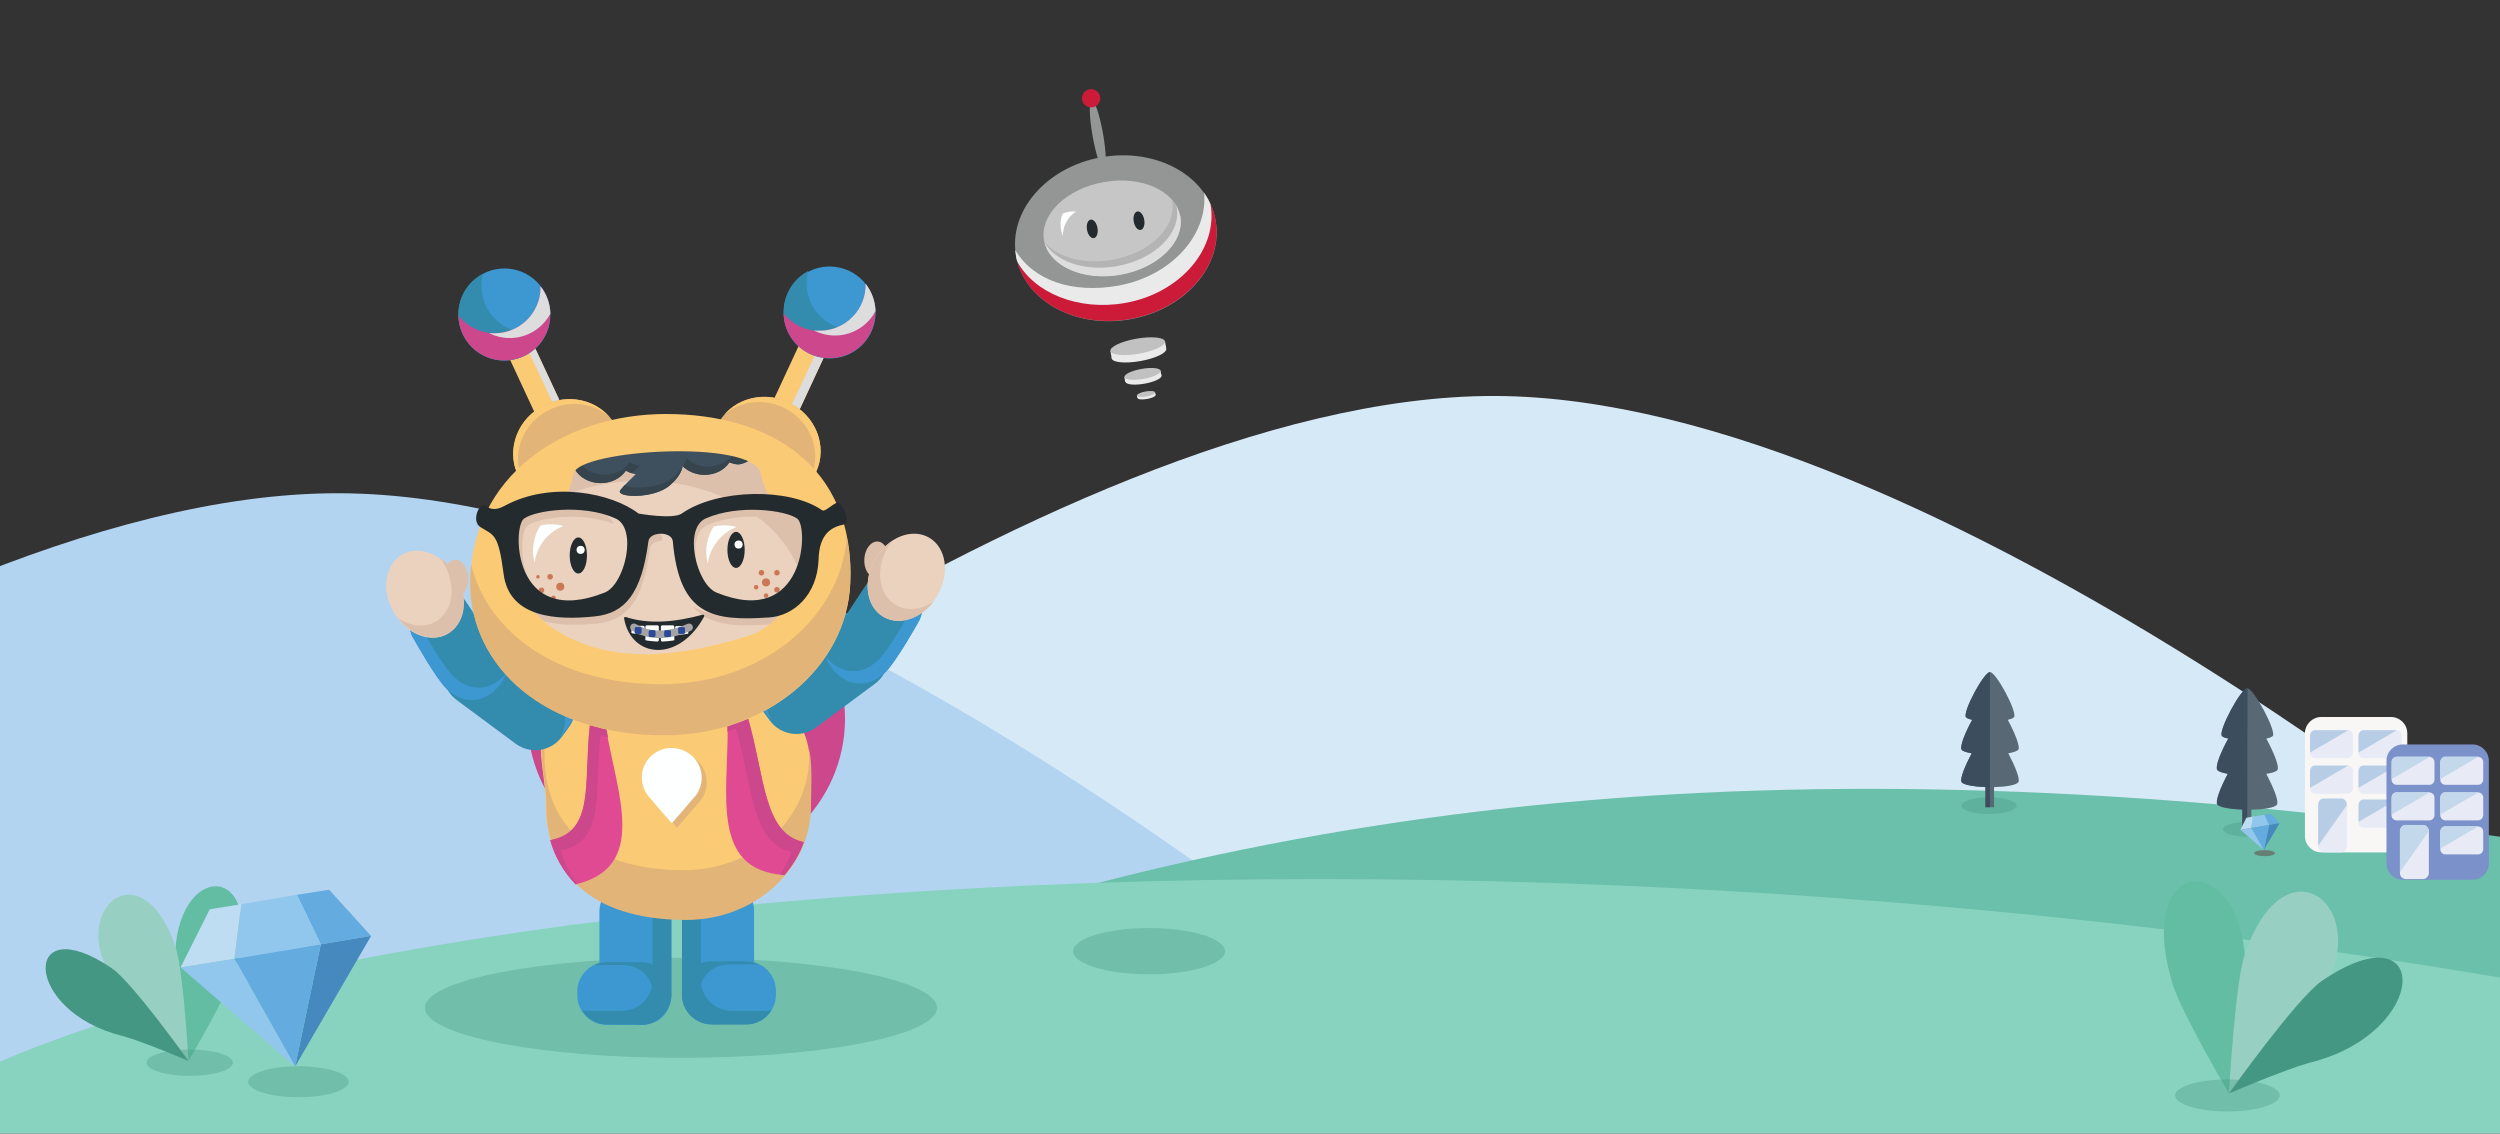 <?xml version="1.0" encoding="utf-8"?>
<!-- Generator: Adobe Illustrator 23.0.3, SVG Export Plug-In . SVG Version: 6.00 Build 0)  -->
<svg version="1.1" id="Ebene_1" xmlns="http://www.w3.org/2000/svg" xmlns:xlink="http://www.w3.org/1999/xlink" x="0px" y="0px"
	 viewBox="0 0 984.3 446.3" style="enable-background:new 0 0 984.3 446.3;" xml:space="preserve">
<rect x="0" y="0" width="984.3" height="446.3" fill="#333333" stroke="none"/>
<style type="text/css">
	.st0{fill:#D6E9F7;}
	.st1{fill:#B2D4F1;}
	.st2{fill:#6BC0AB;}
	.st3{fill:#5CA2C6;}
	.st4{fill:#D9EDF9;}
	.st5{fill:#88D3BF;}
	.st6{opacity:0.34;fill:#449782;}
	.st7{fill:#EAEAEA;}
	.st8{fill:#C2C1C1;}
	.st9{fill:#939695;}
	.st10{fill:#CC1B38;}
	.st11{fill:#C7C6C6;}
	.st12{fill:#B5B4B4;}
	.st13{fill:#DDDDDD;}
	.st14{fill:#232B2E;}
	.st15{fill:#FEFFFF;}
	.st16{fill:#CC478C;}
	.st17{fill:#FBCA74;}
	.st18{fill:#E3B477;}
	.st19{fill:#338CAE;}
	.st20{fill:#3D98D1;}
	.st21{fill:#DF4A93;}
	.st22{fill:#DDC0AC;}
	.st23{fill:#EBD2BF;}
	.st24{fill:#232B2E;stroke:#232B2E;stroke-linecap:round;stroke-linejoin:round;}
	.st25{fill:#CC7857;}
	.st26{fill:#FFFFFF;}
	.st27{fill:#3E4F5E;}
	.st28{fill:#36444E;}
	.st29{opacity:0.25;fill:#D9EDF9;enable-background:new    ;}
	.st30{fill:#62BDA3;}
	.st31{fill:#97D0C2;}
	.st32{fill:#449782;}
	.st33{fill:#64ACDF;}
	.st34{fill:#4589BE;}
	.st35{fill:#91C7ED;}
	.st36{fill:#BFDDF2;}
	.st37{fill:#586875;}
	.st38{fill:#3C4E5E;}
	.st39{fill:none;stroke:#A5A4A4;stroke-width:3;stroke-linecap:round;stroke-miterlimit:10;}
	.st40{fill:#2B4899;}
	.st41{fill:#F8F7F6;}
	.st42{fill:#E8EBF5;}
	.st43{fill:#B7CDE5;}
	.st44{fill:#7A92C9;}
	.st45{fill:#C4D8EC;}
	.st46{opacity:0.54;fill:#634947;enable-background:new    ;}
</style>
<path class="st0" d="M154,364.3h855c0,0-245.9-207.9-420.5-208.4C411.4,155.5,154,364.3,154,364.3z"/>
<path class="st1" d="M-326.5,423.5h905.4c0,0-260.3-228.8-445.4-229.3C-53.9,193.7-326.5,423.5-326.5,423.5z"/>
<path class="st2" d="M379,362.8c41.3,31.5,91.8,45.7,216.1,34.5c149.5-43.4,365.2,35.9,525.2-44.8
	C816.2,293.1,590.6,297.1,379,362.8z"/>
<path class="st5" d="M-63,462.3c78.4,43.8,201.9,66.4,438.3,51c312.7-3.6,528-53.7,792.4-90.7C596.2,282.7,1.5,358.2-63,462.3z"/>
<ellipse class="st6" cx="268.1" cy="396.8" rx="100.8" ry="19.7"/>
<ellipse class="st6" cx="452.4" cy="374.5" rx="29.9" ry="9.1"/>
<g>
	<path class="st30" d="M74.2,417.7c0,0,15.4-26,18.3-35.5c13.2-43.4-24.1-44.1-23.6-3.3C69.2,390.2,74.2,417.7,74.2,417.7z"/>
	<path class="st31" d="M74.2,417.7c0,0-1.9-34.8-5-44.5c-14.1-43.2-47.9-10.9-19.3,19.2C57.5,400.2,74.2,417.7,74.2,417.7z"/>
	<path class="st32" d="M74.2,417.7c0,0-22.2-31.1-30.2-36.5c-35.5-24.1-35.3,17,4.3,26.7C56.6,410.2,74.2,417.7,74.2,417.7z"/>
</g>
<g>
	<ellipse class="st6" cx="117.5" cy="425.9" rx="19.8" ry="6.1"/>
	<g>
		<polygon class="st33" points="129.6,350.3 146.1,368.5 126.3,371.8 116.9,352.3 		"/>
		<polygon class="st34" points="146.1,368.5 116.2,419.9 126.3,371.8 		"/>
		<polygon class="st35" points="116.9,352.3 126.3,371.8 92.3,377.5 95,356 		"/>
		<polygon class="st33" points="126.3,371.8 116.2,419.9 92.3,377.5 		"/>
		<polygon class="st35" points="92.3,377.5 116.2,419.9 71.1,380.9 		"/>
		<polygon class="st36" points="95,356 92.3,377.5 71.1,380.9 82.6,358 		"/>
	</g>
</g>
<ellipse class="st6" cx="884.7" cy="326.5" rx="9.5" ry="2.9"/>
<g>
	<path class="st37" d="M896.7,303.1c0.8-1.4-1.6-7.1-4.4-12.3c1.4-0.3,2.3-0.7,2.6-1.1c1.2-2.3-7.6-18.7-10.1-18.7
		s-11.3,16.4-10.1,18.7c0.3,0.5,1.2,0.9,2.6,1.1c-2.9,5.2-5.2,10.9-4.4,12.3c0.4,0.7,2,1.2,4.2,1.6c-2.8,5.2-4.9,10.6-4.2,12
		c0.7,1.2,5.1,1.9,9.9,2.1v8.3h3.6v-8.3c4.9-0.1,9.5-0.8,10.1-2.1c0.8-1.4-1.5-6.8-4.2-12C894.7,304.3,896.3,303.8,896.7,303.1z"/>
	<path class="st38" d="M884.9,270.9c-2.5,0-11.3,16.4-10.1,18.7c0.3,0.5,1.2,0.9,2.6,1.1c-2.9,5.2-5.2,10.9-4.4,12.3
		c0.4,0.7,2,1.2,4.2,1.6c-2.8,5.2-4.9,10.6-4.2,12c0.7,1.2,5.1,1.9,9.9,2.1v8.3h1.9"/>
</g>
<ellipse class="st6" cx="783.1" cy="317.2" rx="10.9" ry="3.3"/>
<g>
	<path class="st37" d="M794.7,295.1c0.7-1.3-1.5-6.7-4.2-11.7c1.3-0.3,2.2-0.6,2.5-1.1c1.2-2.2-7.1-17.7-9.5-17.7
		c-2.4,0-10.7,15.5-9.5,17.7c0.3,0.5,1.2,0.8,2.5,1.1c-2.7,4.9-4.9,10.3-4.2,11.7c0.4,0.7,1.9,1.1,4,1.5c-2.6,4.9-4.7,10-4,11.3
		c0.6,1.1,4.8,1.8,9.4,2v7.9h3.4v-7.9c4.7-0.1,8.9-0.8,9.6-2c0.7-1.3-1.4-6.4-4-11.3C792.8,296.2,794.3,295.7,794.7,295.1z"/>
	<path class="st38" d="M783.5,264.6c-2.4,0-10.7,15.5-9.5,17.7c0.3,0.5,1.2,0.8,2.5,1.1c-2.7,4.9-4.9,10.3-4.2,11.7
		c0.4,0.7,1.9,1.1,4,1.5c-2.6,4.9-4.7,10-4,11.3c0.6,1.1,4.8,1.8,9.4,2v7.9h1.8"/>
</g>
<ellipse class="st6" cx="74.7" cy="418.4" rx="17" ry="5.2"/>
<g>
	<path class="st30" d="M877.6,430.5c0,0-18.7-31.6-22.2-43.1c-16-52.7,29.3-53.5,28.7-4.1C883.7,397,877.6,430.5,877.6,430.5z"/>
	<path class="st31" d="M877.6,430.5c0,0,2.3-42.2,6-54c17.2-52.5,58.1-13.2,23.4,23.3C897.9,409.1,877.6,430.5,877.6,430.5z"/>
	<path class="st32" d="M877.6,430.5c0,0,26.9-37.8,36.7-44.4c43.1-29.2,42.9,20.7-5.3,32.4C899.1,421.3,877.6,430.5,877.6,430.5z"/>
</g>
<ellipse class="st6" cx="877" cy="431.3" rx="20.6" ry="6.3"/>
<g>
	<g id="Sidekick_2_">
		<g id="Antrieb_2_">
			<ellipse transform="matrix(0.985 -0.173 0.173 0.985 -17.325 79.673)" class="st7" cx="448.4" cy="139.2" rx="10.9" ry="3"/>
			<polyline class="st7" points="459.2,137.3 458.7,134.4 437.2,138.2 437.7,141.1 			"/>
			<ellipse transform="matrix(0.985 -0.173 0.173 0.985 -16.828 79.541)" class="st8" cx="447.9" cy="136.3" rx="10.9" ry="3"/>
			<ellipse transform="matrix(0.985 -0.173 0.173 0.985 -19.009 80.123)" class="st7" cx="450.2" cy="149.1" rx="7.2" ry="2"/>
			<polyline class="st7" points="457.3,147.9 456.9,145.9 442.7,148.4 443,150.4 			"/>
			<ellipse transform="matrix(0.985 -0.173 0.173 0.985 -18.68 80.035)" class="st8" cx="449.8" cy="147.2" rx="7.2" ry="2"/>
			<ellipse transform="matrix(0.985 -0.173 0.173 0.985 -20.199 80.44)" class="st7" cx="451.4" cy="156.1" rx="3.6" ry="1"/>
			<polyline class="st7" points="455,155.5 454.8,154.5 447.6,155.8 447.8,156.7 			"/>
			<ellipse transform="matrix(0.985 -0.173 0.173 0.985 -20.033 80.396)" class="st8" cx="451.2" cy="155.1" rx="3.6" ry="1"/>
		</g>
		<g id="Korpus_2_">
			
				<ellipse transform="matrix(0.985 -0.173 0.173 0.985 -9.601 77.41)" class="st9" cx="439.3" cy="93.8" rx="39.9" ry="32.4"/>
			<path class="st10" d="M475.3,77.8c0.2,0.7,0.4,1.5,0.5,2.2c3.1,17.6-12,35-33.7,38.8c-17.7,3.1-34.4-3.8-41.6-15.9
				c4.3,16.3,23.6,26.4,44.4,22.7c21.7-3.8,36.8-21.2,33.7-38.8C478.1,83.7,476.9,80.6,475.3,77.8z"/>
			<path class="st7" d="M476.6,80.4c3.1,17.6-12,35.1-33.7,38.9c-18.3,3.2-35.7-3.9-42.4-16.4c-0.3-0.6-0.6-2.5-0.8-4.5
				c7.2,12.2,22.7,17.2,40.4,14.1c20.8-3.7,35.5-19.7,34-36.6C475.1,77.4,476,78.9,476.6,80.4z"/>
			
				<ellipse transform="matrix(0.985 -0.173 0.173 0.985 -8.947 77.09)" class="st11" cx="437.8" cy="89.9" rx="27.2" ry="18.5"/>
			<path class="st12" d="M461.2,78.3c0.1,0.3,0.2,0.7,0.3,1c1.8,10.1-8.8,20.4-23.6,23c-11.1,1.9-21.4-1-26.6-6.8
				c2.5,9.5,15.5,15,29.8,12.5c14.8-2.6,25.4-12.9,23.6-23C464.1,82.5,462.9,80.2,461.2,78.3z"/>
			<path class="st13" d="M463,80.8c0.1,0.3,0.2,0.6,0.3,1c1.8,10.1-8.8,20.4-23.6,23c-12.5,2.2-24.1-1.8-28.4-9.2
				c2.5,9.5,15.5,15.1,29.8,12.6c14.8-2.6,25.4-12.9,23.6-23C464.3,83.6,463.8,82.2,463,80.8z"/>
			<ellipse transform="matrix(0.985 -0.173 0.173 0.985 -2.675 75.572)" class="st9" cx="432.2" cy="53.1" rx="2.1" ry="13.8"/>
			<circle class="st10" cx="429.6" cy="38.7" r="3.6"/>
		</g>
		<g id="Augen_2_">
			<ellipse transform="matrix(0.985 -0.173 0.173 0.985 -8.265 78.873)" class="st14" cx="448.4" cy="86.9" rx="2.1" ry="3.7"/>
			<ellipse transform="matrix(0.985 -0.173 0.173 0.985 -9.099 75.747)" class="st14" cx="430" cy="90.1" rx="2.1" ry="3.7"/>
		</g>
		<g id="Spiegelung_klein_2_">
			<path class="st15" d="M418.4,84.1c1.7-0.7,3.5-1,5.3-0.8c-3.3,2-5.3,5.7-5.2,9.6C417.3,90.1,417.2,86.9,418.4,84.1z"/>
		</g>
	</g>
	<g id="Füße_1_">
		<g id="Fuß_2_1_">
			<path class="st20" d="M285.8,403.1h-6c-6.1,0-11.1-5-11.1-11.1v-33.5c0-6.1,5-11.1,11.1-11.1h6c6.1,0,11.1,5,11.1,11.1v33.5
				C296.9,398.2,292,403.1,285.8,403.1z"/>
			<path class="st20" d="M293.9,403.2h-13.3c-6.4,0-11.6-5.2-11.6-11.6v-1.5c0-6.4,5.2-11.6,11.6-11.6h13.3
				c6.4,0,11.6,5.2,11.6,11.6v1.5C305.5,398,300.4,403.2,293.9,403.2z"/>
			<path class="st19" d="M275.3,392.8v-1.5c0-6.4,5.2-11.6,11.6-11.6h11.7c-1.6-0.8-3.3-1.2-5.1-1.2h-13.4
				c-6.4,0-11.6,5.2-11.6,11.6v1.5c0,6.4,5.2,11.6,11.6,11.6h1.6C277.8,401.3,275.3,397.2,275.3,392.8z"/>
			<path class="st19" d="M301.3,398h-13.4c-6.2-0.1-11.4-4.9-11.9-11.1v-33.5c0-1.9,0.5-3.8,1.5-5.5c-5.2,1-9,5.6-9,10.9v33.5
				c0.5,6.2,5.6,11.1,11.9,11.1h13.4c4,0,7.8-2.1,9.9-5.6C302.9,397.9,302.1,398,301.3,398z"/>
		</g>
		<g id="Fuß_1_2_">
			<path class="st20" d="M247.1,347.8h6c6.1,0,11.1,5,11.1,11.1v33.5c0,6.1-5,11.1-11.1,11.1h-6c-6.1,0-11.1-5-11.1-11.1v-33.5
				C236,352.8,240.9,347.8,247.1,347.8z"/>
			<path class="st20" d="M238.9,378.8h13.3c6.4,0,11.6,5.2,11.6,11.6v1.5c0,6.4-5.2,11.6-11.6,11.6h-13.3c-6.4,0-11.6-5.2-11.6-11.6
				v-1.5C227.3,384,232.5,378.8,238.9,378.8z"/>
			<path class="st19" d="M257.2,393.1v-1.5c0-6.4-5.2-11.6-11.6-11.6h-11.7c1.6-0.8,3.3-1.2,5.1-1.2h13.4c6.4,0,11.6,5.2,11.6,11.6
				v1.5c0,6.4-5.2,11.6-11.6,11.6h-1.6C254.7,401.5,257.2,397.5,257.2,393.1z"/>
			<path class="st19" d="M231.7,398H245c6.2-0.1,11.4-4.9,11.9-11.1v-33.5c0-1.9-0.5-3.8-1.5-5.5c5.2,1,9,5.6,9,10.9v33.5
				c-0.5,6.2-5.6,11.1-11.9,11.1h-13.4c-4.1,0-7.8-2.1-9.9-5.6C230,397.9,230.8,398,231.7,398z"/>
		</g>
	</g>
	<g id="Oberkörper_2_">
		<ellipse id="Rucksack_2_" class="st16" cx="270.2" cy="283" rx="62.5" ry="60.2"/>
		<g id="Torso_2_">
			<path class="st17" d="M319.1,317c0,24.8-22,44.9-49.1,44.9c-39.3,0-55.1-20.1-55.1-44.9c0-24.8-18-44.4,55.1-44.9
				C323.6,271.8,319.1,292.2,319.1,317z"/>
			<path class="st18" d="M318.6,294.9c0,0.9,0,1.9,0,2.8c0,24.8-22,44.9-49.1,44.9c-39.3,0-55.1-20.1-55.1-44.9
				c0-2.8-0.2-5.5-0.6-8.3c-2,7.6,1.3,17.3,1.3,27.9c0,24.8,15.8,44.9,55.1,44.9c27.1,0,49.1-20.1,49.1-44.9
				C319.4,309.2,319.9,301.5,318.6,294.9z"/>
		</g>
		<g id="Logo_1_">
			<path class="st18" d="M266.4,296.3c-6.5,0-11.7,5.2-11.7,11.6c0,3.1,1.2,6.2,3.5,8.4c2.3,2.9,8.3,9.6,8.3,9.6s5.5-6.2,8.1-9.4
				c4.7-4.4,4.9-11.8,0.5-16.5C272.8,297.6,269.7,296.3,266.4,296.3z"/>
			<path class="st15" d="M264.4,294.5c-6.5,0-11.7,5.2-11.7,11.6c0,3.1,1.2,6.1,3.5,8.4c2.3,2.9,8.3,9.6,8.3,9.6s5.5-6.2,8.1-9.4
				c4.7-4.4,4.9-11.8,0.5-16.5C270.7,295.8,267.6,294.5,264.4,294.5L264.4,294.5z"/>
		</g>
		<g id="Arm_2_2_">
			<path class="st19" d="M344.4,247.2l2.8,3.8c4.3,5.8,3.1,13.9-2.7,18.2l-23.2,17.2c-5.8,4.3-13.9,3.1-18.2-2.7l-2.8-3.8
				c-4.3-5.8-3.1-13.9,2.7-18.2l23.2-17.2C332,240.2,340.2,241.4,344.4,247.2z"/>
			<path class="st20" d="M330.1,249.1L307,266.3c-5.5,4.1-6.8,11.8-3.1,17.6c-0.2-0.2-0.3-0.4-0.5-0.6l-2.8-3.8
				c-4.3-5.8-3.1-13.9,2.6-18.2l23.1-17.3c5.8-4.3,13.9-3.1,18.2,2.6l2.8,3.8c0.2,0.2,0.3,0.4,0.4,0.6
				C343.4,245.9,335.7,245,330.1,249.1z"/>
		</g>
		
			<ellipse id="Daumen_1_2_" transform="matrix(7.097517e-02 -0.998 0.998 7.097517e-02 100.55 548.955)" class="st22" cx="345" cy="220.5" rx="7.1" ry="4.8"/>
		<g id="Träger_2_">
			<path class="st21" d="M238.7,287.2c4.3,25.6,16.6,54.2-12.1,61c-4.7-4.9-8.2-10.8-10-17.4c17.6-3.3,13.1-22,15.6-45.3"/>
			<path class="st16" d="M220.8,334.8c17.6-3.3,13.1-22,15.6-45.3l3,0.8c-0.2-1-0.4-2.1-0.6-3.1l-6.5-1.7c-2.5,23.3,2,42-15.6,45.3
				c1.8,6.5,5.3,12.5,10,17.4c0.2-0.1,0.4-0.1,0.6-0.2C224.3,344,222.1,339.6,220.8,334.8z"/>
			<path class="st21" d="M286.5,285.9c0.3,26-7.1,56.9,22.4,58.6c3-3.6,6.1-8.3,7.6-13c-15.9-3.2-15.4-26-21.9-48.5"/>
			<path class="st16" d="M294.5,283l-8.1,2.9c0,0.7,0,1.5,0,2.2l3.4-1.2c6.5,22.5,6,45.3,21.9,48.5c-1.1,3.2-2.7,6.2-4.6,9
				c0.6,0.1,1.1,0.1,1.7,0.2c3-3.6,6.1-8.3,7.6-13C300.5,328.3,301.1,305.5,294.5,283z"/>
		</g>
		<g id="Unterarm_1_2_">
			<path class="st19" d="M330.4,265.8c-7.8-6.6-5.5-11.2-2.3-16l12.8-19.4c3.1-4.7,9.4-5.9,14-2.9c0.1,0.1,0.3,0.2,0.4,0.3l3.2,2.3
				c4.8,3.4,6,10,2.9,15c0,0-8.6,15.4-12.8,19.5C341,271.7,333.7,268.6,330.4,265.8z"/>
			<path class="st20" d="M358.7,240.3c0,0-8.6,15.4-12.8,19.5c-7.6,7.2-14.8,4.2-18.2,1.3c-0.8-0.7-1.6-1.5-2.4-2.3
				c0.5,2.2,1.9,4.5,5.1,7.2c3.3,2.8,10.6,5.9,18.2-1.3c4.2-4,12.8-19.4,12.8-19.4c2.7-4.3,2.2-10-1.4-13.7
				C360.9,234.5,360.4,237.7,358.7,240.3z"/>
		</g>
		<g id="Hand_2_2_">
			
				<ellipse transform="matrix(0.496 -0.868 0.868 0.496 -17.628 424.353)" class="st23" cx="357" cy="227.4" rx="18" ry="14.2"/>
			<path class="st22" d="M351,213.2c-2.7,3.6-4.3,8-4.5,12.5c-0.2,9.3,6.5,15.5,14.9,13.8c2.2-0.5,4.3-1.4,6.2-2.7
				c-2.8,3.8-6.8,6.5-11.1,7.4c-8.4,1.7-15.1-4.5-14.9-13.8C341.9,223.5,345.4,217.1,351,213.2z"/>
		</g>
		<g id="Arm_2-2">
			<path class="st19" d="M224,286.3l-2.8,3.8c-4.3,5.8-12.4,7-18.2,2.7l-23.2-17.2c-5.8-4.3-7-12.4-2.7-18.2l2.8-3.8
				c4.3-5.8,12.4-7,18.2-2.7l23.2,17.2C227,272.4,228.2,280.6,224,286.3z"/>
			<path class="st20" d="M194.2,255.6l23.1,17.3c5.5,4.1,6.8,11.8,3.1,17.6c0.2-0.2,0.3-0.4,0.5-0.6l2.8-3.8
				c4.3-5.8,3.1-13.9-2.6-18.2L198,250.6c-5.8-4.3-13.9-3.1-18.2,2.6l-2.8,3.8c-0.2,0.2-0.3,0.4-0.4,0.6
				C181,252.4,188.7,251.5,194.2,255.6z"/>
		</g>
		
			<ellipse id="Daumen_1-2_2_" transform="matrix(0.998 -6.982913e-02 6.982913e-02 0.998 -15.448 13.092)" class="st22" cx="179.5" cy="227.5" rx="4.8" ry="7.2"/>
		<g id="Unterarm_1-2">
			<path class="st19" d="M194,272.3c7.8-6.6,5.5-11.2,2.3-16l-12.8-19.4c-3.1-4.7-9.4-5.9-14-2.9c-0.1,0.1-0.3,0.2-0.4,0.3l-3.2,2.3
				c-4.8,3.4-6.1,10.2-2.9,15c0,0,8.6,15.4,12.8,19.5C183.4,278.2,190.6,275.1,194,272.3z"/>
			<path class="st20" d="M165.6,246.8c0,0,8.6,15.4,12.9,19.5c7.6,7.2,14.8,4.2,18.2,1.3c0.8-0.7,1.6-1.5,2.4-2.3
				c-0.5,2.2-1.9,4.5-5.1,7.2c-3.3,2.8-10.6,5.9-18.2-1.3c-4.2-4-12.8-19.4-12.8-19.4c-2.7-4.3-2.2-10,1.4-13.7
				C163.5,241,163.9,244.2,165.6,246.8z"/>
		</g>
		<g id="Hand_2-2">
			
				<ellipse transform="matrix(0.868 -0.496 0.496 0.868 -94.039 113.963)" class="st23" cx="167.4" cy="233.9" rx="14.2" ry="18"/>
			<path class="st22" d="M173.3,219.7c2.7,3.6,4.3,8,4.5,12.5c0.2,9.3-6.4,15.5-14.9,13.8c-2.2-0.5-4.3-1.4-6.2-2.7
				c2.8,3.8,6.8,6.5,11.1,7.4c8.4,1.7,15.1-4.5,14.9-13.8C182.5,230,179,223.6,173.3,219.7z"/>
		</g>
	</g>
	<g id="Kopf_2_">
		<g id="Antenne_1_2_">
			<path class="st17" d="M321,133.9l0.9,0.4c2.5,1.2,3.6,4.1,2.4,6.6l-9.2,19.8c-1.2,2.5-4.1,3.6-6.6,2.4l-0.9-0.4
				c-2.5-1.2-3.6-4.1-2.4-6.6l9.2-19.8C315.6,133.9,318.5,132.8,321,133.9z"/>
			<path class="st13" d="M321.7,134.8l-0.9-0.4c-0.4-0.2-0.9-0.3-1.4-0.4c1.8,1.4,2.4,3.9,1.4,6l-9.3,19.8c-0.9,2-3.1,3.1-5.2,2.8
				c0.3,0.2,0.6,0.5,1,0.6l0.9,0.4c2.5,1.2,5.4,0.1,6.6-2.4l9.2-19.8C325.2,139,324.2,136,321.7,134.8z"/>
			<path class="st18" d="M282.3,167.7c4.8-10.2,17.4-14.4,28.1-9.3c10.8,5,15.6,17.4,10.9,27.6L282.3,167.7z"/>
			<path class="st17" d="M310.4,158.4c-9-4.2-19.2-2-25.2,4.8c6.1-5.2,15.1-6.5,23.1-2.8c9.9,4.6,14.8,15.4,11.8,25l1.1,0.5
				C326.1,175.8,321.2,163.4,310.4,158.4z"/>
			
				<ellipse transform="matrix(0.23 -0.973 0.973 0.23 131.931 412.541)" class="st20" cx="326.6" cy="122.9" rx="18.1" ry="18.1"/>
			<path class="st19" d="M328,128c-8-3.7-12.1-12.7-9.8-21.3c-8.8,4.6-12.2,15.6-7.6,24.4c4.6,8.8,15.6,12.2,24.4,7.6
				c3.5-1.8,6.3-4.8,8-8.4c0.4-0.9,0.8-1.8,1-2.8C339,130.3,333.1,130.4,328,128z"/>
			<path class="st16" d="M340.8,111.8c0.3,10-7.6,18.2-17.6,18.5c-5.7,0.1-11.1-2.4-14.7-6.9c0.2,10,8.5,17.9,18.5,17.6
				c10-0.2,17.9-8.5,17.6-18.5C344.6,118.7,343.2,114.9,340.8,111.8z"/>
			<path class="st13" d="M321.1,130.4c8.7,4.1,19.1,0.6,23.6-7.9c-0.1-3.9-1.5-7.7-3.9-10.8c0.3,9.9-7.6,18.2-17.5,18.5
				c-0.9,0-1.8,0-2.7-0.1C320.7,130.2,320.9,130.3,321.1,130.4z"/>
		</g>
		<g id="Antenne_2_2_">
			<path class="st17" d="M217.6,163.6l-0.9,0.4c-2.5,1.2-5.4,0.1-6.6-2.4l-9.2-19.8c-1.2-2.5-0.1-5.4,2.4-6.6l0.9-0.4
				c2.5-1.2,5.4-0.1,6.6,2.4L220,157C221.2,159.5,220.1,162.5,217.6,163.6z"/>
			<path class="st13" d="M220.5,158.1l-9.3-19.8c-1.2-2.5-4.1-3.6-6.6-2.4l-0.9,0.4c-0.3,0.1-0.5,0.3-0.7,0.4
				c2.3-0.5,4.6,0.6,5.6,2.7l9.3,19.8c1,2.2,0.3,4.8-1.7,6.2c0.3-0.1,0.7-0.2,1-0.3l0.9-0.4C220.6,163.6,221.7,160.6,220.5,158.1z"
				/>
			<path class="st18" d="M242.9,168.6c-4.8-10.2-17.4-14.4-28.1-9.3s-15.6,17.4-10.9,27.6L242.9,168.6z"/>
			<path class="st17" d="M216.6,161.2c8.1-3.8,17.1-2.4,23.2,2.8c-5.9-6.7-16.1-8.9-25.1-4.7c-10.8,5-15.6,17.4-10.9,27.6l1-0.5
				C201.8,176.8,206.7,165.9,216.6,161.2z"/>
			<circle class="st20" cx="198.6" cy="123.8" r="18.1"/>
			<path class="st19" d="M200,129.1c-8-3.7-12.1-12.7-9.8-21.3c-8.9,4.6-12.3,15.5-7.7,24.4c4.6,8.9,15.5,12.3,24.4,7.7
				c4.4-2.3,7.7-6.4,9.1-11.2C211,131.3,205.1,131.5,200,129.1z"/>
			<path class="st16" d="M212.8,112.7c0.3,10-7.6,18.2-17.6,18.5c-5.7,0.1-11.1-2.4-14.7-6.9c0.2,10,8.5,17.9,18.5,17.6
				c10-0.2,17.9-8.5,17.6-18.5C216.6,119.5,215.2,115.7,212.8,112.7z"/>
			<path class="st13" d="M193.1,131.4c8.7,4.1,19,0.6,23.6-7.9c-0.1-3.9-1.5-7.7-3.9-10.8c0.1,2.8-0.5,5.6-1.7,8.1
				c-3.3,7.1-10.8,11.2-18.5,10.3C192.8,131.1,192.9,131.2,193.1,131.4z"/>
		</g>
		<ellipse id="Gesicht_2_" class="st23" cx="260.8" cy="219.2" rx="64.1" ry="48.2"/>
		<g id="Schatten_2_">
			<path class="st22" d="M252.8,189.3c35.4,0,64.1,21.6,64.1,48.2c0,2.7-0.3,5.3-0.9,7.9c5.3-7,8.4-15.1,8.4-23.8
				c0-26.6-28.7-48.2-64.1-48.2c-31.8,0-58.2,17.4-63.3,40.2C208.1,199.1,228.9,189.3,252.8,189.3z"/>
			<path class="st22" d="M211.1,232.9c-7.2-8.8-6.1-23.9-3.5-25.9c4.3-3.2,21.4-5.7,34.1-0.7c-0.7-1.5-1.9-2.8-3.4-3.5
				c-12.8-5.7-31-3.2-35.6,0.1C199.7,205.3,198.8,225.9,211.1,232.9z"/>
			<path class="st22" d="M189.9,205.9c0.1,1,0.4,2,0.9,2.9c0.5,0,0.9,0.1,1.3,0.2C191.8,207.8,191,206.7,189.9,205.9z"/>
			<path class="st22" d="M277.7,232c0.2,0.1,0.4,0.1,0.6,0.2c-5.1-7.4-7-22.2,0.1-25.4c10.6-4.7,24.8-3.8,32-1.5
				c-0.3-1.2-0.7-2.1-1.2-2.4c-4.5-3.3-22.7-5.9-35.6-0.1C264.7,206.8,269.9,228.8,277.7,232z"/>
			<path class="st22" d="M260.7,211.9c-0.4-4-9-3.9-9.5,0c-2.6,20.6-9,28.4-20.8,29.6c-8.8,0.9-19.4,1-26.8-3.3
				c6.7,8.3,20.6,8.4,31.5,7.3c11.8-1.2,18.2-9,20.8-29.6c0.2-1.9,2.5-2.9,4.8-3C260.8,212.6,260.7,212.2,260.7,211.9z"/>
			<path class="st22" d="M329.5,203c-1.3,0.4-2.5,0.7-3.8,0.9c-0.3,0.4-0.6,0.8-0.9,1.1c-6.5,1.2-7.3,6.3-7.5,14
				c-0.4,14.3-9.9,22.3-19.2,22.9c-10.6,0.7-19.1,0.6-25.3-3.1c6.3,7.5,16.4,8,30.1,7.1c9.3-0.6,18.8-8.6,19.2-22.9
				c0.2-7.7,1-12.7,7.5-14C331.7,207.2,331.4,205.1,329.5,203z"/>
		</g>
		<g id="Sommersprossen_2_">
			<circle class="st25" cx="213.2" cy="232.4" r="1.1"/>
			<circle class="st25" cx="305.9" cy="232.2" r="1.1"/>
			<circle class="st25" cx="305.9" cy="225.5" r="1.1"/>
			<circle class="st25" cx="211.8" cy="227.1" r="0.7"/>
			<circle class="st25" cx="220.6" cy="231" r="1.6"/>
			<circle class="st25" cx="216.6" cy="227.1" r="1.1"/>
			<circle class="st25" cx="217.9" cy="235.4" r="0.9"/>
			<circle class="st25" cx="301.6" cy="234.5" r="0.9"/>
			<circle class="st25" cx="297.7" cy="231.2" r="0.9"/>
			<circle class="st25" cx="301.6" cy="229.3" r="1.6"/>
			<circle class="st25" cx="299.8" cy="225.5" r="1.1"/>
		</g>
		<g id="Augen-2_2_">
			<ellipse class="st14" cx="227.7" cy="218.7" rx="3.4" ry="7.1"/>
			<ellipse class="st14" cx="289.8" cy="216.5" rx="3.4" ry="7.1"/>
			<circle class="st26" cx="228.6" cy="216.5" r="1.6"/>
			<circle class="st26" cx="290.8" cy="214.4" r="1.6"/>
		</g>
		<g id="Haare_2_">
			<path class="st27" d="M281.5,169c-1.4-0.5-2.8-0.7-4.2-0.7c-5.6,0-10.1,3.3-11,7.8l-2.4,0.3c-0.7-4.5-5.4-8-11.1-8
				c-4.3,0-8,2-9.9,4.9c-1.9-1.1-4.2-1.7-6.4-1.7c-6.2,0-11.2,4.2-11.2,9.3c0,5.1,5,9.3,11.2,9.3c4.3,0,8-2,9.9-4.9
				c1.2,0.7,2.5,1.2,3.9,1.4c-1.8,1.9-4.1,3.8-6,6.2c-2.5,3.1,13.2,3.7,19.4-1.8c2.5-2.1,4.5-4.7,5.1-7.5c2.3,2.2,5.4,3.3,8.5,3.3
				c4.3,0,7.9-2,9.8-4.9c1.3,0.4,2.8,1,4.2,0.7C305.5,179.4,283.4,166.1,281.5,169z"/>
			<path class="st28" d="M246.4,185.3c0.8,0.4,1.5,0.8,2.4,1c1-1,2.1-2,3-2.9c-1.4-0.3-2.7-0.7-3.9-1.4c-1.9,2.9-5.6,4.9-9.9,4.9
				c-6.2,0-11.2-4.2-11.2-9.3c0-0.5,0.1-1,0.2-1.5c-1,1.4-1.6,3.1-1.6,4.8c0,5.1,5,9.3,11.2,9.3
				C240.8,190.2,244.5,188.2,246.4,185.3z"/>
			<path class="st28" d="M292.8,179.5c-1.5,0.3-2.9-0.3-4.2-0.7c-1.9,2.9-5.6,4.9-9.8,4.9c-3.2,0.1-6.2-1.1-8.5-3.3
				c-0.3,1.2-0.8,2.3-1.4,3.3c2.3,2.1,5.4,3.3,8.5,3.3c4.3,0,7.9-2,9.8-4.9c1.3,0.4,2.8,1,4.2,0.7c3.9-0.9,5.1-2.6,4.6-4.5
				C295,178.8,293.9,179.3,292.8,179.5z"/>
			<path class="st28" d="M265.1,187.9c-5.1,4.5-16.6,4.9-19.1,3.1c-0.6,0.6-1.1,1.2-1.7,1.9c-2.5,3.1,13.2,3.7,19.4-1.8
				c2.5-2.1,4.4-4.6,5.1-7.4C267.7,185.3,266.5,186.7,265.1,187.9z"/>
		</g>
		<g id="Helm_2_">
			<path class="st17" d="M262.2,163c-40.4,0-77,24.6-77,66.5c0,33.1,29.5,60,76.4,60c40.4,0,71.9-26.9,73.2-60
				C336.6,182.9,302.6,163,262.2,163z M293.6,250.7c-25.1,7.5-52.5,11.9-75.7-3.2c-20.8-13.5-22.1-47.7-6.9-48.6
				c11.9-0.7,12.4-2.4,14.9-12.6c2.3-9.2,70.3-13.6,73.6,0c2.7,11.5,3.7,10.1,16,11.7C322.5,198.9,321.1,242.4,293.6,250.7z"/>
			<path class="st18" d="M333.4,211.5c-2.5,32.1-33.5,57.9-73.1,57.9c-40.6,0-68.2-20.2-74.8-47.1c-0.2,2.4-0.4,4.8-0.4,7.2
				c0,33.1,29.5,60,76.4,60c40.4,0,71.9-26.9,73.2-60C335.1,223.5,334.6,217.4,333.4,211.5z"/>
		</g>
		<path id="Brille_2_" class="st14" d="M330.3,198c-1.3-0.9-5.3,3.8-6.6,2.9c-12.9-9-41.3-8.5-55.3,1.3c-3.5,2.4-17,0-17,0
			c-10.3-8-34.3-13.1-52.8-3c-2.6,1.4-5,1.8-7.4,0c-2.4-1.8-5.8,5.9-2.1,8.3c5.4,3.4,7.1,2.4,9.2,18.6c2.3,17.4,21.4,18.1,35.8,16.6
			c12-1.2,18.5-9,21.2-29.6c0.5-3.9,9.2-4,9.6,0c2.6,29.3,15.6,31.5,37.9,30c9.5-0.6,19-8.6,19.5-22.9c0.2-7.6,3-12.3,9.6-13.6
			C335.1,205.9,332.4,199.4,330.3,198z M238.1,233.3c-36.4,14.4-36.4-25.8-31.8-29.1c4.5-3.3,23-5.9,36-0.1
			C251.2,208,246,230.1,238.1,233.3z M282.1,233.3c-7.9-3.2-13.2-25.3-4.2-29.2c13-5.7,31.5-3.2,36,0.1
			C318.5,207.5,317.1,247.6,282.1,233.3z"/>
		<g id="Spiegelung_2_">
			<path class="st15" d="M281,207.3c3-0.7,6.1-0.6,9,0.2c-6.1,2.4-10.5,7.9-11.3,14.4C277.3,216.9,278.2,211.6,281,207.3z"/>
			<path class="st15" d="M212.8,206.9c3-0.7,6.1-0.6,9,0.2c-6.1,2.4-10.5,7.9-11.3,14.4C209.1,216.5,210,211.2,212.8,206.9z"/>
		</g>
		<path id="Mund_2_" class="st24" d="M276.8,242.5c-9.7,17.9-27.9,16.2-30.6,0.9C255.4,246.4,265.8,245.5,276.8,242.5z"/>
		<path class="st15" d="M258.8,252.6c0,0-4.7-0.3-4.7-0.6v-5.2c0-0.3,0.2-0.6,0.6-0.6h4.1c0.3,0,0.6,0.2,0.6,0.6v5.2
			C259.4,252.3,259.1,252.6,258.8,252.6z"/>
		<path class="st15" d="M260.8,252.6c-0.3,0-0.6-0.2-0.6-0.6v-5.2c0-0.3,0.2-0.6,0.6-0.6h4.1c0.3,0,0.6,0.2,0.6,0.6v5.2
			C265.5,252.3,260.8,252.6,260.8,252.6z"/>
		<path class="st15" d="M266.4,250c-0.3,0-0.6-0.2-0.6-0.6v-2.3c0-0.3,0.2-0.6,0.6-0.6h4c0.3,0,0.6,0.2,0.6,0.6v2.3
			C270.9,249.7,266.4,250,266.4,250z"/>
		<path class="st15" d="M253.2,249.8c0,0-4.6-0.3-4.6-0.6V247c0-0.3,0.2-0.6,0.6-0.6h4c0.3,0,0.6,0.2,0.6,0.6v2.3
			C253.8,249.6,253.5,249.8,253.2,249.8z"/>
		<path class="st39" d="M249.6,247c5.5,3.2,12.2,4.1,21.7,0"/>
		<path class="st40" d="M256,248.1h1.5c0.3,0,0.6,0.2,0.6,0.6v1.5c0,0.3-0.2,0.6-0.6,0.6H256c-0.3,0-0.6-0.2-0.6-0.6v-1.5
			C255.4,248.4,255.7,248.1,256,248.1z"/>
		<path class="st40" d="M262.1,248.1h1.5c0.3,0,0.6,0.2,0.6,0.6v1.5c0,0.3-0.2,0.6-0.6,0.6h-1.5c-0.3,0-0.6-0.2-0.6-0.6v-1.5
			C261.6,248.4,261.8,248.1,262.1,248.1z"/>
		<path class="st40" d="M267.6,246.9h1.5c0.3,0,0.6,0.2,0.6,0.6v1.5c0,0.3-0.2,0.6-0.6,0.6h-1.5c-0.3,0-0.6-0.2-0.6-0.6v-1.5
			C267.1,247.1,267.3,246.9,267.6,246.9z"/>
		<path class="st40" d="M250.5,246.9h1.5c0.3,0,0.6,0.2,0.6,0.6v1.5c0,0.3-0.2,0.6-0.6,0.6h-1.5c-0.3,0-0.6-0.2-0.6-0.6v-1.5
			C249.9,247.1,250.1,246.9,250.5,246.9z"/>
	</g>
</g>
<g>
	<path class="st41" d="M941.4,335.6h-27.5c-3.5,0-6.4-2.9-6.4-6.4v-40.5c0-3.5,2.9-6.4,6.4-6.4h27.5c3.5,0,6.4,2.9,6.4,6.4v40.5
		C947.8,332.7,944.9,335.6,941.4,335.6z"/>
	<g>
		<path class="st42" d="M924.3,298.5h-12.8c-1.1,0-2-0.9-2-2v-7c0-1.1,0.9-2,2-2h12.9c1.1,0,2,0.9,2,2v7
			C926.3,297.6,925.4,298.5,924.3,298.5z"/>
		<path class="st43" d="M909.5,296.3v-6.5c0-1.2,0.8-2.3,1.8-2.3h13.3"/>
	</g>
	<g>
		<path class="st42" d="M943.5,298.5h-12.9c-1.1,0-2-0.9-2-2v-7c0-1.1,0.9-2,2-2h12.9c1.1,0,2,0.9,2,2v7
			C945.4,297.6,944.6,298.5,943.5,298.5z"/>
		<path class="st43" d="M928.6,296.3v-6.5c0-1.2,0.8-2.3,1.8-2.3h13.3"/>
	</g>
	<g>
		<path class="st42" d="M924.3,312.5h-12.8c-1.1,0-2-0.9-2-2v-7c0-1.1,0.9-2,2-2h12.9c1.1,0,2,0.9,2,2v7
			C926.3,311.6,925.4,312.5,924.3,312.5z"/>
		<path class="st43" d="M909.5,310.2v-6.5c0-1.2,0.8-2.3,1.8-2.3h13.3"/>
	</g>
	<g>
		<path class="st42" d="M943.5,312.5h-12.9c-1.1,0-2-0.9-2-2v-7c0-1.1,0.9-2,2-2h12.9c1.1,0,2,0.9,2,2v7
			C945.4,311.6,944.6,312.5,943.5,312.5z"/>
		<path class="st43" d="M928.6,310.2v-6.5c0-1.2,0.8-2.3,1.8-2.3h13.3"/>
	</g>
	<g>
		<path class="st42" d="M943.5,325.9h-12.9c-1.1,0-2-0.9-2-2v-7c0-1.1,0.9-2,2-2h12.9c1.1,0,2,0.9,2,2v7
			C945.4,325,944.6,325.9,943.5,325.9z"/>
		<path class="st43" d="M928.6,323.6v-6.5c0-1.2,0.8-2.3,1.8-2.3h13.3"/>
	</g>
	<g>
		<path class="st42" d="M921.8,335.6H915c-1.2,0-2.3-1-2.3-2.3v-16.6c0-1.2,1-2.3,2.3-2.3h6.8c1.2,0,2.3,1,2.3,2.3v16.6
			C924,334.6,923,335.6,921.8,335.6z"/>
	</g>
	<path class="st43" d="M912.7,333v-16c0-1.4,0.9-2.6,2-2.6h7.3c1.1,0,2,1.2,2,2.6"/>
</g>
<g>
	<path class="st44" d="M973.5,346.4H946c-3.5,0-6.4-2.9-6.4-6.4v-40.5c0-3.5,2.9-6.4,6.4-6.4h27.5c3.5,0,6.4,2.9,6.4,6.4V340
		C979.9,343.5,977,346.4,973.5,346.4z"/>
	<g>
		<g>
			<path class="st42" d="M956.5,309h-12.9c-1.1,0-2-0.9-2-2v-7c0-1.1,0.9-2,2-2h12.9c1.1,0,2,0.9,2,2v7
				C958.5,308.1,957.6,309,956.5,309z"/>
			<path class="st45" d="M941.7,306.7v-6.5c0-1.2,0.8-2.3,1.8-2.3h13.3"/>
		</g>
		<g>
			<path class="st42" d="M975.7,309h-12.9c-1.1,0-2-0.9-2-2v-7c0-1.1,0.9-2,2-2h12.9c1.1,0,2,0.9,2,2v7
				C977.6,308.1,976.8,309,975.7,309z"/>
			<path class="st45" d="M960.8,306.7v-6.5c0-1.2,0.8-2.3,1.8-2.3h13.3"/>
		</g>
		<g>
			<path class="st42" d="M956.5,323h-12.9c-1.1,0-2-0.9-2-2v-7c0-1.1,0.9-2,2-2h12.9c1.1,0,2,0.9,2,2v7
				C958.5,322,957.6,323,956.5,323z"/>
			<path class="st45" d="M941.7,320.7v-6.5c0-1.2,0.8-2.3,1.8-2.3h13.3"/>
		</g>
		<g>
			<path class="st42" d="M975.7,323h-12.9c-1.1,0-2-0.9-2-2v-7c0-1.1,0.9-2,2-2h12.9c1.1,0,2,0.9,2,2v7
				C977.6,322,976.8,323,975.7,323z"/>
			<path class="st45" d="M960.8,320.7v-6.5c0-1.2,0.8-2.3,1.8-2.3h13.3"/>
		</g>
		<g>
			<path class="st42" d="M975.7,336.4h-12.9c-1.1,0-2-0.9-2-2v-7c0-1.1,0.9-2,2-2h12.9c1.1,0,2,0.9,2,2v7
				C977.6,335.5,976.8,336.4,975.7,336.4z"/>
			<path class="st45" d="M960.8,334.1v-6.5c0-1.2,0.8-2.3,1.8-2.3h13.3"/>
		</g>
		<g>
			<path class="st42" d="M954,346.1h-6.8c-1.2,0-2.3-1-2.3-2.3v-16.6c0-1.2,1-2.3,2.3-2.3h6.8c1.2,0,2.3,1,2.3,2.3v16.6
				C956.2,345,955.2,346.1,954,346.1z"/>
		</g>
		<path class="st45" d="M944.9,343.4v-16c0-1.4,0.9-2.6,2-2.6h7.3c1.1,0,2,1.2,2,2.6"/>
	</g>
</g>
<g>
	<ellipse class="st46" cx="891.6" cy="335.9" rx="4.1" ry="1.2"/>
	<g>
		<polygon class="st33" points="894.1,320.4 897.5,324.1 893.4,324.8 891.5,320.8 		"/>
		<polygon class="st34" points="897.5,324.1 891.3,334.7 893.4,324.8 		"/>
		<polygon class="st35" points="891.5,320.8 893.4,324.8 886.4,326 887,321.5 		"/>
		<polygon class="st33" points="893.4,324.8 891.3,334.7 886.4,326 		"/>
		<polygon class="st35" points="886.4,326 891.3,334.7 882.1,326.7 		"/>
		<polygon class="st36" points="887,321.5 886.4,326 882.1,326.7 884.4,322 		"/>
	</g>
</g>
</svg>
